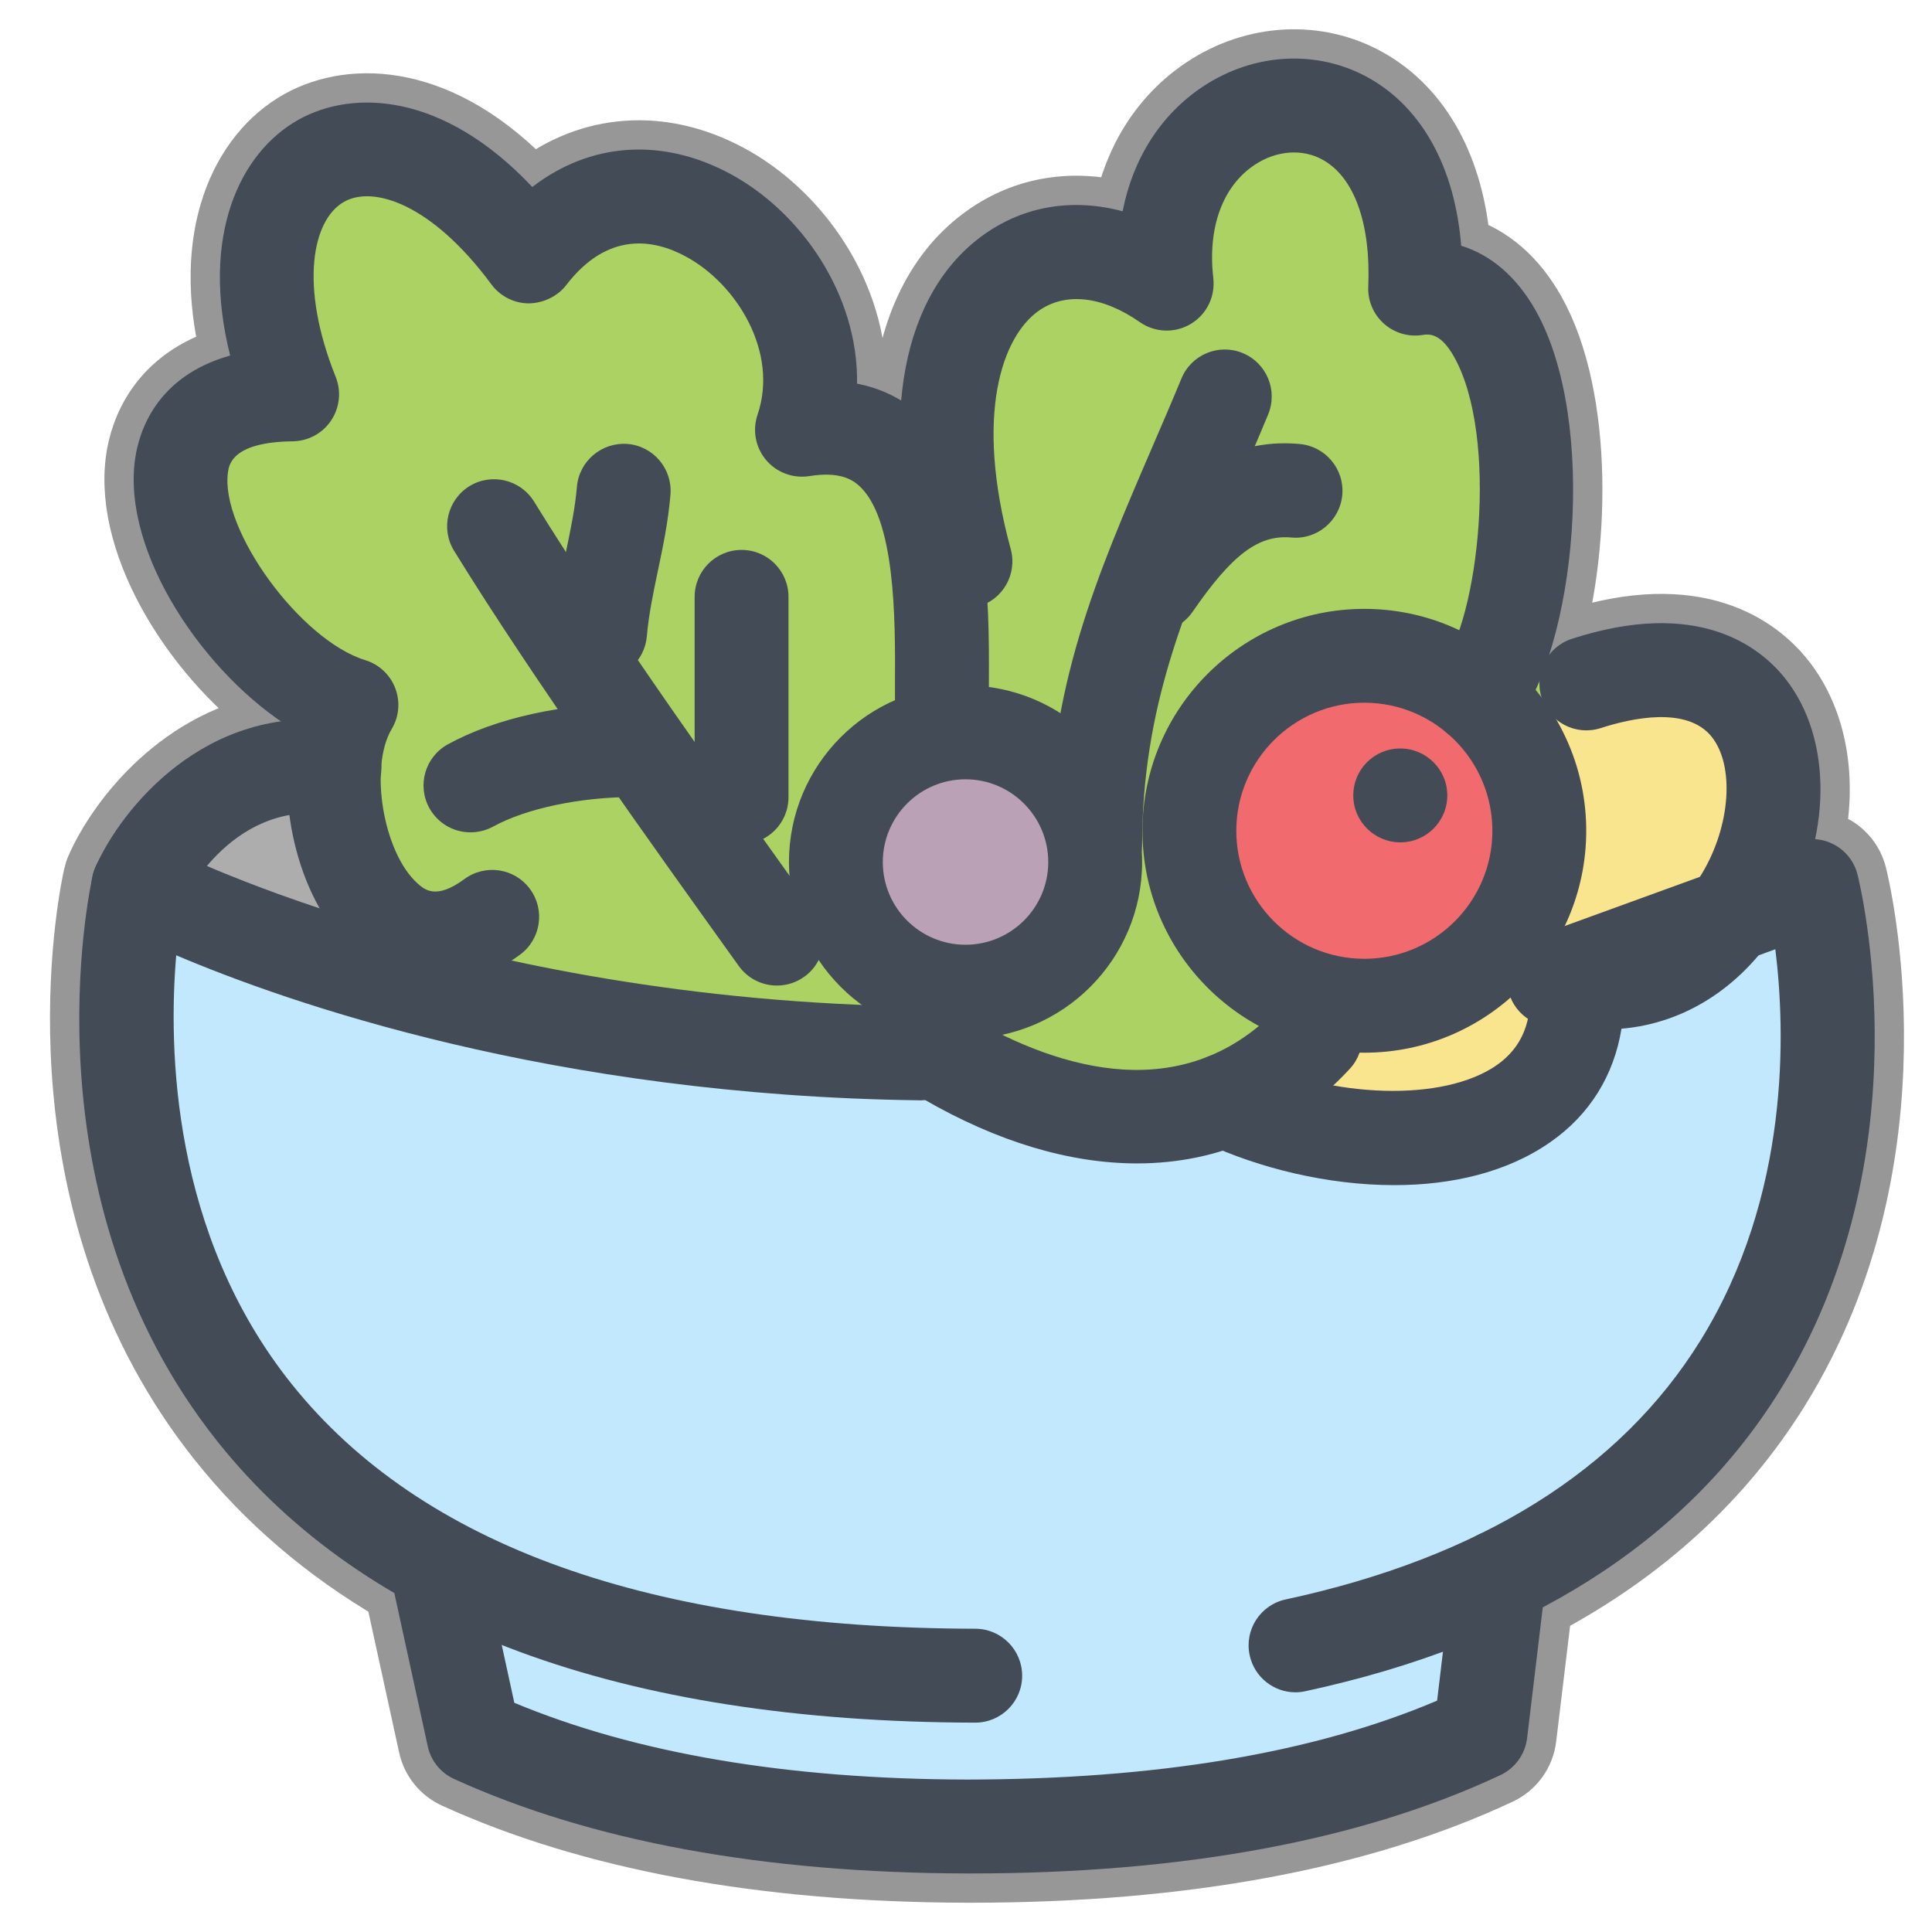 <?xml version="1.0" encoding="UTF-8"?>
<svg width="33px" height="33px" viewBox="0 0 33 33" version="1.1" xmlns="http://www.w3.org/2000/svg" xmlns:xlink="http://www.w3.org/1999/xlink">
    <title>Subcategories/Restaurants/Salad</title>
    <g id="Subcategories/Restaurants/Salad" stroke="none" stroke-width="1" fill="none" fill-rule="evenodd">
        <g id="salad-copy" transform="translate(1.354, 1)" fill="#ACD263" fill-rule="nonzero" stroke="#979797">
            <path d="M22.031,0.334 C22.943,0.848 23.497,1.87 23.604,3.197 C24.116,3.355 24.552,3.73 24.875,4.301 C25.709,5.774 25.668,8.453 25.105,10.193 C25.199,10.063 25.333,9.963 25.496,9.911 C27.643,9.216 28.699,10.036 29.137,10.586 C29.697,11.29 29.867,12.308 29.651,13.333 C29.761,13.341 29.871,13.371 29.971,13.425 C30.172,13.53 30.318,13.717 30.373,13.936 C30.422,14.13 31.546,18.725 29.051,22.745 C28.09,24.293 26.734,25.533 24.999,26.454 L24.73,28.689 C24.697,28.963 24.525,29.202 24.274,29.32 C21.898,30.435 18.855,31 15.228,31 L15.159,31 C11.684,30.992 8.737,30.45 6.402,29.386 C6.172,29.281 6.005,29.074 5.952,28.827 L5.38,26.21 C4.189,25.514 3.183,24.654 2.368,23.631 C-0.782,19.682 0.067,14.752 0.212,14.038 L0.229,13.957 C0.241,13.903 0.256,13.856 0.277,13.809 C0.647,12.972 1.729,11.561 3.445,11.321 C2.033,10.358 0.733,8.38 0.954,6.837 C1.02,6.379 1.31,5.429 2.577,5.073 C2.066,3.035 2.738,1.607 3.746,1.044 C4.673,0.527 6.214,0.574 7.738,2.194 C8.716,1.439 9.943,1.339 11.111,1.965 C12.321,2.612 13.309,4.029 13.286,5.553 C13.558,5.606 13.81,5.703 14.04,5.842 C14.148,4.581 14.632,3.585 15.464,2.999 C16.154,2.511 16.985,2.384 17.821,2.609 C17.997,1.712 18.471,0.957 19.192,0.479 C20.068,-0.103 21.156,-0.158 22.031,0.334 Z" id="Combined-Shape"></path>
        </g>
        <g id="salad" transform="translate(1.354, 1)" fill-rule="nonzero">
            <g id="Group" transform="translate(1.077, 1.074)">
                <path d="M3.628,9.657 C3.715,9.684 3.785,9.75 3.818,9.834 C3.851,9.919 3.842,10.015 3.796,10.093 C3.301,10.927 3.957,12.983 5.028,13.952 C5.636,14.501 6.828,14.832 6.676,14.893 C8.685,15.316 11.062,15.644 13.711,15.68 C13.717,15.68 13.722,15.684 13.728,15.684 C13.746,15.684 13.765,15.691 13.784,15.695 C13.804,15.702 13.823,15.706 13.841,15.715 C13.845,15.718 13.851,15.717 13.855,15.721 C14.01,15.809 17.479,17.76 20.187,15.311 C18.688,15.006 17.557,13.678 17.557,12.091 C17.557,10.279 19.03,8.805 20.842,8.805 C21.53,8.805 22.167,9.018 22.697,9.381 C23.393,8.164 23.596,5.13 22.811,3.742 C22.539,3.261 22.192,3.056 21.752,3.124 C21.665,3.135 21.577,3.11 21.51,3.051 C21.445,2.991 21.409,2.906 21.412,2.817 C21.466,1.548 21.092,0.591 20.384,0.192 C19.87,-0.096 19.222,-0.058 18.692,0.294 C17.988,0.762 17.64,1.666 17.761,2.712 C17.775,2.827 17.719,2.94 17.619,3.001 C17.518,3.061 17.392,3.056 17.297,2.99 C16.438,2.392 15.42,2.366 14.634,2.921 C13.824,3.495 13.154,4.815 13.705,6.797 C13.706,6.805 13.705,6.811 13.706,6.819 C13.927,7.713 13.927,8.752 13.924,9.547 L13.923,9.906 C13.924,10 13.877,10.081 13.809,10.136 C13.883,10.129 13.953,10.114 14.029,10.114 C15.413,10.114 16.541,11.24 16.541,12.626 C16.541,14.01 15.413,15.137 14.029,15.137 C12.644,15.137 11.518,14.01 11.518,12.626 C11.518,11.423 12.368,10.417 13.499,10.172 C13.4,10.125 13.33,10.025 13.33,9.908 L13.33,9.544 C13.334,8.785 13.337,7.784 13.139,6.968 C13.137,6.963 13.133,6.961 13.133,6.956 C13.129,6.943 13.127,6.932 13.124,6.921 C13.005,6.456 12.82,6.053 12.525,5.8 C12.218,5.538 11.812,5.449 11.283,5.535 C11.184,5.549 11.077,5.512 11.01,5.433 C10.943,5.353 10.922,5.244 10.956,5.146 C11.405,3.827 10.541,2.4 9.484,1.834 C9.017,1.585 7.823,1.145 6.81,2.463 C6.754,2.537 6.69,2.577 6.572,2.579 C6.479,2.577 6.392,2.534 6.336,2.458 C5.054,0.722 3.831,0.538 3.172,0.905 C2.433,1.317 2.031,2.598 2.803,4.527 C2.839,4.618 2.829,4.721 2.775,4.802 C2.72,4.884 2.629,4.933 2.531,4.935 C1.56,4.946 1.022,5.269 0.932,5.893 C0.76,7.104 2.295,9.25 3.628,9.657 Z" id="Path" fill="#ACD263"></path>
                <path d="M20.842,9.398 C19.358,9.398 18.151,10.606 18.151,12.091 C18.151,13.575 19.358,14.782 20.842,14.782 C22.327,14.782 23.534,13.575 23.534,12.091 C23.534,10.606 22.326,9.398 20.842,9.398 Z" id="Path" fill="#F16A6D"></path>
                <path d="M20.972,15.369 C20.416,15.97 19.812,16.39 19.193,16.671 C20.745,17.206 22.465,17.158 23.396,16.504 C23.981,16.093 24.241,15.474 24.169,14.663 C24.161,14.571 24.197,14.481 24.265,14.418 C24.332,14.355 24.426,14.329 24.517,14.345 C25.499,14.524 26.399,14.057 26.937,13.103 C27.462,12.175 27.457,11.104 26.926,10.498 C26.334,9.824 25.163,9.772 23.612,10.33 C23.936,10.839 24.128,11.443 24.128,12.091 C24.128,13.858 22.723,15.301 20.972,15.369 Z" id="Path" fill="#FAE58F"></path>
                <path d="M4.63,14.391 C3.857,13.693 3.224,12.42 3.078,11.299 C1.508,11.169 0.625,12.355 0.309,12.897 C0.9,13.165 2.433,13.807 4.65,14.408 C4.644,14.402 4.637,14.398 4.63,14.391 Z" id="Path" fill="#ADADAD"></path>
                <path d="M14.029,14.542 C15.087,14.542 15.947,13.682 15.947,12.625 C15.947,11.567 15.087,10.707 14.029,10.707 C12.971,10.707 12.112,11.567 12.112,12.625 C12.112,13.682 12.972,14.542 14.029,14.542 Z" id="Path" fill="#BAA1B6"></path>
                <path d="M28.267,13.43 L27.183,13.824 C27.176,13.827 27.169,13.825 27.162,13.828 C26.563,14.599 25.712,15.015 24.773,14.97 C24.76,15.827 24.406,16.52 23.738,16.989 C23.093,17.442 22.24,17.633 21.348,17.633 C20.309,17.633 19.219,17.373 18.342,16.968 C17.875,17.087 17.406,17.145 16.951,17.145 C15.642,17.145 14.436,16.724 13.629,16.271 C6.671,16.164 1.497,14.077 0.128,13.465 C-0.054,14.682 -0.408,18.684 2.122,21.852 C4.431,24.742 8.493,26.214 14.196,26.225 C14.36,26.226 14.493,26.359 14.493,26.523 C14.492,26.686 14.359,26.819 14.195,26.819 C10.647,26.812 7.71,26.243 5.402,25.133 L5.885,27.347 C8.056,28.305 10.804,28.794 14.053,28.801 L14.12,28.801 C17.508,28.801 20.342,28.294 22.551,27.294 L22.788,25.31 C21.862,25.717 20.849,26.051 19.729,26.294 C19.707,26.298 19.686,26.301 19.665,26.301 C19.529,26.301 19.406,26.205 19.376,26.066 C19.341,25.906 19.443,25.747 19.603,25.714 C23.065,24.967 25.556,23.405 27.006,21.071 C28.899,18.025 28.461,14.5 28.267,13.43 L28.267,13.43 Z" id="Path" fill="#C2E8FD"></path>
            </g>
            <g id="Group" fill="#434B56">
                <path d="M15.228,31 C15.205,31 15.182,31 15.159,31 C11.684,30.992 8.737,30.45 6.402,29.386 C6.172,29.281 6.005,29.074 5.952,28.827 L5.358,26.102 C5.264,25.67 5.537,25.243 5.97,25.149 C6.403,25.053 6.83,25.328 6.925,25.761 L7.431,28.085 C9.501,28.949 12.099,29.39 15.163,29.396 C18.375,29.393 21.073,28.95 23.193,28.048 L23.457,25.837 C23.51,25.397 23.907,25.084 24.349,25.136 C24.788,25.188 25.101,25.587 25.049,26.027 L24.73,28.689 C24.697,28.963 24.525,29.202 24.274,29.32 C21.898,30.435 18.855,31 15.228,31 L15.228,31 Z" id="Path"></path>
                <g transform="translate(0.929, 0)">
                    <path d="M5.148,15.832 C4.655,15.832 4.181,15.646 3.771,15.275 C2.836,14.43 2.419,12.75 2.714,11.45 C1.228,10.543 -0.206,8.451 0.025,6.837 C0.09,6.379 0.38,5.429 1.648,5.073 C1.137,3.035 1.809,1.607 2.817,1.044 C3.744,0.527 5.284,0.574 6.809,2.194 C7.786,1.439 9.014,1.339 10.181,1.965 C11.392,2.612 12.38,4.029 12.356,5.553 C12.756,5.631 13.111,5.802 13.419,6.066 C14.622,7.099 14.613,9.235 14.608,10.649 L14.607,11.003 C14.608,11.446 14.251,11.806 13.809,11.808 C13.808,11.808 13.807,11.808 13.806,11.808 C13.364,11.808 13.006,11.451 13.004,11.01 L13.004,10.642 C13.009,9.592 13.016,7.833 12.375,7.283 C12.256,7.181 12.037,7.053 11.542,7.132 C11.263,7.176 10.984,7.072 10.802,6.857 C10.621,6.642 10.566,6.349 10.657,6.082 C11.02,5.014 10.3,3.846 9.425,3.378 C8.889,3.09 8.101,2.943 7.389,3.869 C7.236,4.068 6.989,4.179 6.747,4.182 C6.495,4.18 6.259,4.059 6.11,3.857 C5.098,2.488 4.1,2.165 3.597,2.445 C3.051,2.749 2.825,3.876 3.451,5.438 C3.549,5.684 3.52,5.962 3.373,6.182 C3.227,6.402 2.981,6.534 2.717,6.538 C1.685,6.55 1.63,6.937 1.611,7.064 C1.471,8.047 2.85,9.937 3.954,10.275 C4.189,10.347 4.379,10.523 4.467,10.752 C4.556,10.982 4.535,11.239 4.408,11.451 C4.02,12.104 4.261,13.558 4.846,14.087 C4.965,14.194 5.164,14.374 5.648,14.016 C6.004,13.753 6.506,13.827 6.769,14.184 C7.032,14.54 6.957,15.042 6.601,15.305 C6.126,15.656 5.628,15.832 5.148,15.832 L5.148,15.832 Z" id="Path"></path>
                    <path d="M10.988,15.834 C10.738,15.834 10.493,15.718 10.336,15.5 C8.857,13.437 6.83,10.611 5.473,8.408 C5.241,8.031 5.359,7.537 5.735,7.304 C6.112,7.073 6.606,7.19 6.839,7.567 C8.166,9.722 10.173,12.522 11.638,14.566 C11.896,14.926 11.814,15.427 11.454,15.684 C11.313,15.785 11.15,15.834 10.988,15.834 Z" id="Path"></path>
                    <path d="M10.384,13.418 C9.941,13.418 9.582,13.06 9.582,12.617 L9.582,9.195 C9.582,8.752 9.941,8.393 10.384,8.393 C10.827,8.393 11.185,8.752 11.185,9.195 L11.185,12.617 C11.185,13.06 10.827,13.418 10.384,13.418 Z" id="Path"></path>
                    <path d="M7.968,10.6 C7.946,10.6 7.923,10.599 7.9,10.597 C7.459,10.56 7.131,10.173 7.169,9.731 C7.208,9.268 7.298,8.841 7.384,8.426 C7.464,8.043 7.54,7.68 7.571,7.316 C7.608,6.875 7.996,6.549 8.437,6.583 C8.878,6.62 9.205,7.008 9.169,7.449 C9.13,7.912 9.041,8.341 8.953,8.755 C8.873,9.138 8.797,9.501 8.766,9.865 C8.731,10.284 8.381,10.6 7.968,10.6 L7.968,10.6 Z" id="Path"></path>
                    <path d="M5.753,13.217 C5.47,13.217 5.197,13.067 5.05,12.801 C4.837,12.413 4.979,11.926 5.368,11.713 C6.182,11.266 7.342,11.01 8.553,11.01 L8.574,11.01 C9.016,11.011 9.375,11.37 9.373,11.813 C9.373,12.256 9.014,12.613 8.572,12.613 C8.567,12.612 8.56,12.613 8.554,12.613 C7.632,12.613 6.708,12.807 6.139,13.119 C6.017,13.185 5.884,13.217 5.753,13.217 L5.753,13.217 Z" id="Path"></path>
                    <path d="M22.945,11.707 C22.767,11.707 22.587,11.647 22.438,11.526 C22.096,11.245 22.046,10.74 22.326,10.397 C22.974,9.608 23.326,6.46 22.551,5.09 C22.317,4.677 22.122,4.705 22.005,4.723 C21.769,4.758 21.529,4.685 21.352,4.525 C21.174,4.365 21.077,4.134 21.088,3.896 C21.133,2.822 20.851,2.033 20.315,1.732 C19.968,1.535 19.521,1.568 19.15,1.814 C18.599,2.179 18.342,2.886 18.441,3.752 C18.477,4.066 18.327,4.371 18.056,4.533 C17.785,4.695 17.445,4.683 17.186,4.502 C16.547,4.056 15.916,3.986 15.458,4.309 C14.844,4.742 14.35,6.067 14.981,8.379 C15.097,8.806 14.846,9.247 14.418,9.363 C13.992,9.48 13.551,9.227 13.434,8.801 C12.714,6.161 13.125,3.992 14.534,2.999 C15.225,2.511 16.056,2.384 16.892,2.609 C17.067,1.712 17.542,0.957 18.263,0.479 C19.139,-0.103 20.227,-0.158 21.102,0.334 C22.013,0.848 22.568,1.87 22.675,3.197 C23.187,3.355 23.623,3.73 23.946,4.301 C25.02,6.2 24.642,10.1 23.566,11.413 C23.408,11.607 23.178,11.707 22.945,11.707 L22.945,11.707 Z" id="Path"></path>
                    <path d="M16.423,14.223 C16.422,14.223 16.421,14.223 16.42,14.223 C15.977,14.222 15.62,13.862 15.622,13.419 C15.63,10.741 16.441,8.86 17.38,6.68 C17.549,6.288 17.723,5.886 17.897,5.465 C18.066,5.056 18.534,4.861 18.944,5.031 C19.353,5.201 19.547,5.669 19.378,6.079 C19.201,6.506 19.024,6.916 18.852,7.314 C17.947,9.415 17.232,11.074 17.225,13.425 C17.223,13.867 16.864,14.223 16.423,14.223 L16.423,14.223 Z" id="Path"></path>
                    <path d="M17.428,9.795 C17.271,9.795 17.114,9.749 16.975,9.654 C16.611,9.403 16.518,8.904 16.768,8.539 C17.24,7.854 18.218,6.426 19.918,6.584 C20.359,6.625 20.684,7.015 20.644,7.456 C20.603,7.897 20.21,8.223 19.772,8.181 C19.212,8.131 18.76,8.474 18.089,9.448 C17.934,9.674 17.684,9.795 17.428,9.795 Z" id="Path"></path>
                    <path d="M21.021,16.981 C18.932,16.981 17.231,15.28 17.231,13.19 C17.231,11.1 18.932,9.4 21.021,9.4 C23.111,9.4 24.811,11.1 24.811,13.19 C24.811,15.28 23.111,16.981 21.021,16.981 Z M21.021,11.003 C19.815,11.003 18.834,11.984 18.834,13.191 C18.834,14.397 19.815,15.377 21.021,15.377 C22.226,15.377 23.208,14.397 23.208,13.191 C23.208,11.984 22.227,11.003 21.021,11.003 Z" id="Shape"></path>
                    <path d="M14.208,16.741 C12.545,16.741 11.193,15.388 11.193,13.725 C11.193,12.061 12.545,10.708 14.208,10.708 C15.871,10.708 17.225,12.061 17.225,13.725 C17.225,15.388 15.871,16.741 14.208,16.741 Z M14.208,12.311 C13.429,12.311 12.796,12.946 12.796,13.725 C12.796,14.504 13.429,15.137 14.208,15.137 C14.988,15.137 15.622,14.504 15.622,13.725 C15.622,12.946 14.988,12.311 14.208,12.311 Z" id="Shape"></path>
                    <path d="M21.636,13.388 C21.193,13.388 20.832,13.029 20.832,12.587 C20.832,12.144 21.189,11.785 21.632,11.785 L21.636,11.785 C22.078,11.785 22.438,12.144 22.438,12.587 C22.438,13.029 22.078,13.388 21.636,13.388 Z" id="Path"></path>
                    <path d="M17.139,18.872 C15.995,18.872 14.757,18.507 13.485,17.77 C13.101,17.549 12.97,17.059 13.192,16.675 C13.414,16.292 13.904,16.162 14.287,16.383 C15.805,17.261 17.958,17.936 19.596,16.168 C19.897,15.844 20.403,15.823 20.728,16.124 C21.052,16.426 21.073,16.932 20.772,17.257 C19.778,18.331 18.529,18.872 17.139,18.872 L17.139,18.872 Z" id="Path"></path>
                    <path d="M21.533,19.243 C20.391,19.243 19.219,18.951 18.3,18.523 C17.898,18.337 17.723,17.861 17.911,17.459 C18.097,17.057 18.574,16.884 18.975,17.069 C20.488,17.771 22.381,17.825 23.286,17.191 C23.718,16.887 23.9,16.435 23.845,15.808 C23.823,15.559 23.919,15.313 24.103,15.145 C24.287,14.977 24.538,14.903 24.786,14.948 C25.875,15.145 26.511,14.385 26.792,13.914 C27.276,13.103 27.348,12.08 26.954,11.585 C26.534,11.059 25.587,11.265 25.06,11.436 C24.637,11.573 24.186,11.341 24.05,10.92 C23.914,10.499 24.145,10.047 24.567,9.911 C26.713,9.216 27.769,10.036 28.207,10.586 C29.028,11.617 29.012,13.323 28.168,14.737 C27.516,15.829 26.524,16.477 25.413,16.571 C25.284,17.368 24.871,18.037 24.207,18.502 C23.458,19.029 22.506,19.243 21.533,19.243 L21.533,19.243 Z" id="Path"></path>
                </g>
                <path d="M20.773,27.906 C20.404,27.906 20.072,27.649 19.991,27.272 C19.898,26.839 20.173,26.413 20.605,26.32 C23.931,25.603 26.314,24.116 27.689,21.9 C29.229,19.418 29.143,16.609 28.97,15.214 L25.463,16.49 C25.047,16.641 24.587,16.426 24.436,16.01 C24.285,15.594 24.5,15.134 24.915,14.983 L29.323,13.38 C29.535,13.302 29.772,13.319 29.971,13.425 C30.172,13.53 30.318,13.717 30.373,13.936 C30.422,14.13 31.546,18.725 29.051,22.745 C27.438,25.345 24.71,27.075 20.943,27.887 C20.887,27.9 20.829,27.906 20.773,27.906 L20.773,27.906 Z" id="Path"></path>
                <path d="M15.304,28.424 C15.304,28.424 15.303,28.424 15.302,28.424 C9.247,28.411 4.895,26.799 2.368,23.631 C-0.964,19.454 0.179,14.179 0.229,13.957 C0.283,13.713 0.449,13.509 0.677,13.405 C0.905,13.3 1.167,13.309 1.388,13.426 C1.437,13.453 6.496,16.088 14.364,16.192 C14.806,16.198 15.16,16.562 15.155,17.005 C15.148,17.443 14.791,17.795 14.353,17.795 C14.35,17.795 14.346,17.795 14.342,17.794 C8.081,17.712 3.576,16.133 1.656,15.317 C1.521,16.904 1.574,20.075 3.631,22.644 C5.841,25.404 9.769,26.809 15.306,26.82 C15.748,26.822 16.106,27.181 16.105,27.624 C16.105,28.066 15.745,28.424 15.304,28.424 Z" id="Path"></path>
                <path d="M1.01,14.935 C0.902,14.935 0.791,14.913 0.686,14.867 C0.281,14.688 0.098,14.214 0.277,13.809 C0.716,12.817 2.155,11.018 4.463,11.319 C4.902,11.375 5.211,11.778 5.154,12.217 C5.097,12.656 4.691,12.966 4.256,12.908 C2.548,12.685 1.752,14.44 1.743,14.457 C1.612,14.757 1.317,14.935 1.01,14.935 Z" id="Path"></path>
            </g>
        </g>
    </g>
</svg>